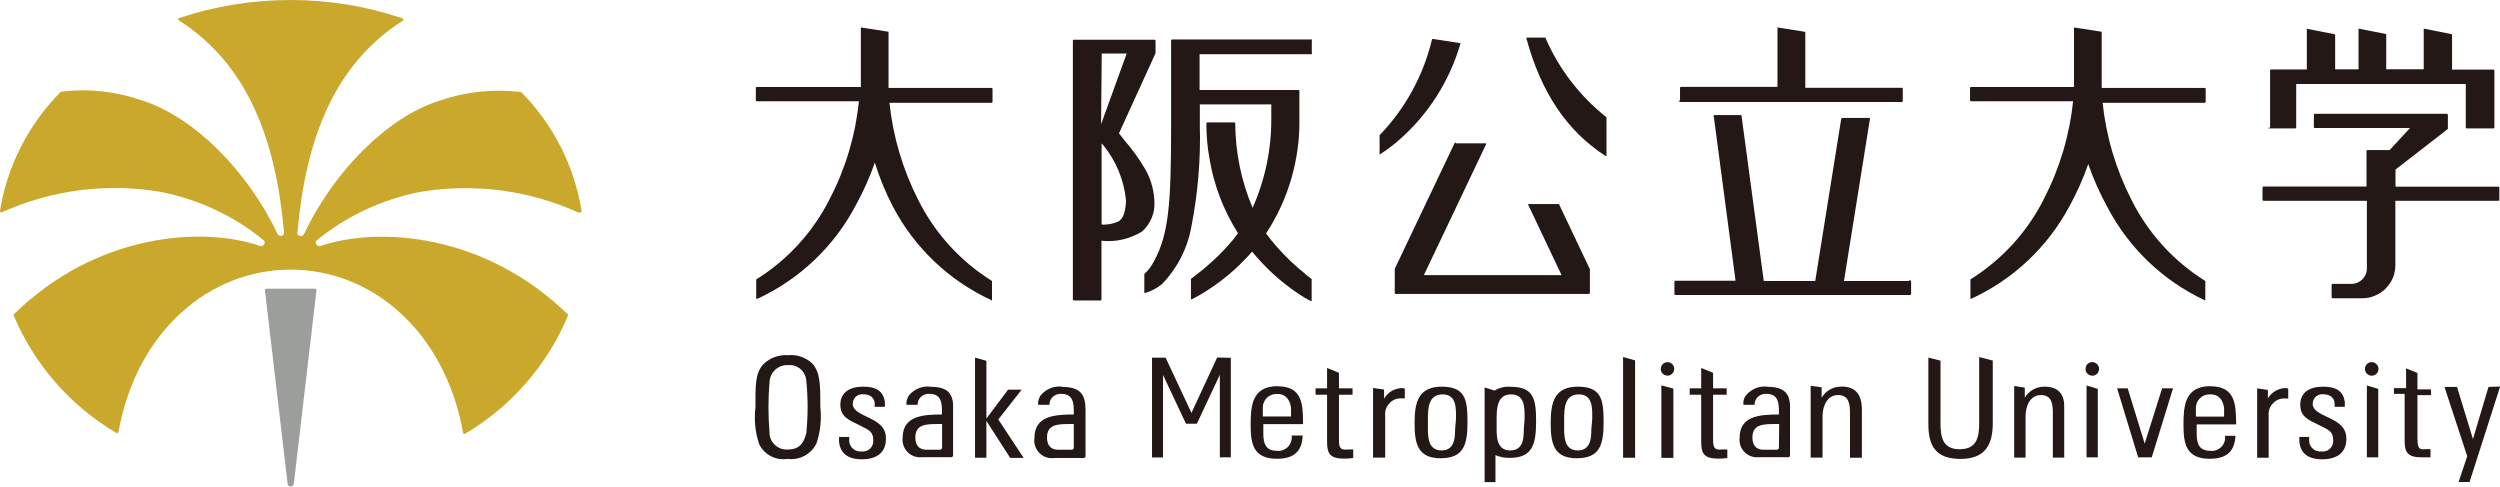 <?xml version="1.0" encoding="UTF-8"?>
<svg id="_レイヤー_1" data-name="レイヤー 1" xmlns="http://www.w3.org/2000/svg" viewBox="0 0 191.38 37.25">
  <defs>
    <style>
      .cls-1 {
        fill: #231815;
      }

      .cls-2 {
        fill: #9c9e9c;
      }

      .cls-3 {
        fill: #caa82b;
      }
    </style>
  </defs>
  <g id="_レイヤー_2-2" data-name="レイヤー 2">
    <g id="_内容" data-name="内容">
      <path id="_パス_10436" data-name="パス 10436" class="cls-3" d="M44.52,16.13c-.56-3.44-2.18-6.62-4.63-9.09h-.05c-2.1-.25-4.22-.02-6.21.67-3.99,1.26-8.1,5.44-10.35,10.19h0c-.05.13-.19.2-.32.17-.13-.03-.21-.15-.19-.28.62-7.11,2.81-12.86,8.04-16.19h0c.11-.06.08-.16,0-.2C28.05.47,25.16,0,22.25,0h0c-2.9,0-5.78.46-8.53,1.38-.11,0-.12.14,0,.2h0c5.21,3.33,7.4,9.08,8.02,16.19.02.13-.06.25-.19.28-.13.03-.27-.04-.32-.17h0c-2.25-4.75-6.35-8.92-10.36-10.19-1.99-.7-4.12-.93-6.21-.67h0C2.2,9.49.56,12.68,0,16.13c0,.11.05.16.17.11H.17c3.8-1.71,8.02-2.25,12.13-1.55,2.9.57,5.62,1.84,7.91,3.72.07.09.07.21,0,.3-.07.11-.2.15-.32.11-4.45-1.52-12.55-.94-18.85,5.26v.05c1.58,3.77,4.34,6.93,7.86,9.01.08.05.14,0,.17-.08,1.4-7.75,6.98-12.42,13.19-12.42s11.79,4.72,13.19,12.48c0,.06.05.1.11.1.02,0,.04,0,.05-.02,3.54-2.09,6.3-5.27,7.88-9.06v-.05c-6.35-6.21-14.49-6.78-18.95-5.26-.12.05-.25,0-.32-.11-.08-.09-.08-.21,0-.3,2.29-1.87,5-3.15,7.9-3.72,4.11-.7,8.33-.16,12.13,1.56h0c.2.04.27-.01.27-.11Z"/>
      <path id="_パス_10437" data-name="パス 10437" class="cls-2" d="M24.09,22.1h-3.69c-.12,0-.12.07-.11.19l1.72,14.69c0,.14.09.26.23.26.14,0,.26-.09.26-.23,0-.01,0-.02,0-.03l1.72-14.69c0-.11,0-.19-.13-.19Z"/>
      <path id="_パス_10438" data-name="パス 10438" class="cls-1" d="M191.28,14.29h-7.9v-1.31l4.01-3.11s0-.04,0-.05v-1.04s-.03-.07-.06-.07h-10.14s-.06.03-.06.07c0,0,0,0,0,0v.96s.03.06.06.06h7.3l-1.56,1.69h-1.71s-.06.03-.06.06v2.73h-7.9s-.06.03-.06.06v.96s.03.07.06.07h7.93v5.18c0,.66-.54,1.19-1.2,1.18-.03,0-.06,0-.09,0h-1.35s-.06.03-.06.06v.97s.03.07.06.07h2.31c.32,0,.64-.06.93-.19.2-.08.38-.19.56-.31.15-.11.29-.24.4-.38.1-.11.18-.23.26-.35.24-.39.36-.84.36-1.29v-4.94h7.9s.06-.04.06-.07v-.96s-.03-.06-.06-.06c0,0,0,0,0,0Z"/>
      <path id="_パス_10439" data-name="パス 10439" class="cls-1" d="M173.65,9.83h2.07s.06-.03.06-.06v-3.34h12.98v3.34s.03.06.06.06h2.07s.06-.03.06-.06v-4.38s-.03-.06-.06-.06h-3.18v-2.66s-.02-.06-.05-.06l-2.07-.41h-.05v3.1h-2.87v-2.63s.01-.04,0-.06l-2.07-.41h-.05v3.11h-1.79v-2.63s-.02-.06-.05-.06l-2.07-.41h-.05v3.11h-2.75s-.06.01-.06.04c0,0,0,.01,0,.02v4.41s-.06-.04-.09-.02c-.03.02-.04.05-.02.08h0Z"/>
      <path id="_パス_10440" data-name="パス 10440" class="cls-1" d="M75.88,23h.06s0-.04,0-.05v-1.38s0-.04,0-.06c-2.42-1.51-4.38-3.66-5.65-6.21-1.18-2.32-1.93-4.84-2.2-7.43h7.83s.06-.04.06-.07v-1.01s-.03-.06-.06-.06h-7.9V2.5s.01-.05,0-.07l-2.07-.32h-.05v4.55h-7.98s-.06.03-.06.06v.96s.03.07.06.07h7.83c-.26,2.59-1.01,5.12-2.21,7.43-1.27,2.55-3.23,4.71-5.65,6.21,0,.02,0,.04,0,.06v1.37s0,.04,0,.05h.1c3.23-1.5,5.88-4.02,7.53-7.17.57-1.04,1.06-2.13,1.45-3.25.36,1.16.82,2.28,1.38,3.36,1.66,3.16,4.31,5.68,7.55,7.17h0Z"/>
      <path id="_パス_10441" data-name="パス 10441" class="cls-1" d="M168.76,23h.06s0-.04,0-.05v-1.38s0-.04,0-.06c-2.42-1.51-4.38-3.66-5.65-6.21-1.19-2.32-1.94-4.84-2.21-7.43h7.83s.06-.04.06-.07v-1.01s-.03-.06-.06-.06h-7.9V2.5s.01-.05,0-.07l-2.07-.32h-.05v4.55h-7.9s-.06.03-.06.06v.96s.03.07.06.07h7.83c-.27,2.59-1.02,5.11-2.21,7.43-1.27,2.55-3.23,4.7-5.65,6.21,0,.02,0,.04,0,.06v1.37s0,.04,0,.05h.06c3.21-1.47,5.84-3.95,7.51-7.06.57-1.04,1.06-2.13,1.45-3.25.39,1.12.87,2.21,1.44,3.25,1.64,3.15,4.26,5.67,7.47,7.17Z"/>
      <path id="_パス_10442" data-name="パス 10442" class="cls-1" d="M99.94,20.98c-.79-.62-1.52-1.32-2.18-2.07-.3-.33-.58-.68-.84-1.04,1.72-2.62,2.61-5.7,2.55-8.84v-2.07s-.01-.07-.05-.07c0,0-.02,0-.03,0h-7.56v-2.74h8.59s.04-.06.02-.08c0,0-.01-.02-.02-.02v-.93s.03-.07,0-.1c0,0,0,0,0,0h-10.71s-.06.04-.06.07v6.56c0,6.05-.19,8.28-1.31,10.35-.19.37-.44.7-.74.98v1.4s0,.04,0,.05h.06c.47-.14.91-.37,1.29-.68,1.18-1.22,1.97-2.77,2.26-4.44.49-2.52.71-5.09.64-7.66v-1.66h5.47v1.04c.02,2.37-.47,4.72-1.43,6.88-.87-2.05-1.32-4.25-1.33-6.47,0-.04-.03-.07-.07-.07h-2.07s-.07.03-.07.07h0c0,.93.08,1.86.25,2.77.34,2.01,1.08,3.92,2.17,5.64-.22.32-.47.63-.74.92-.44.5-.92.97-1.42,1.41l-.4.35c-.34.28-.69.56-1.04.82,0,.02,0,.04,0,.05v1.51h.07c.36-.18.7-.38,1.04-.59l.41-.27c1.08-.72,2.06-1.57,2.93-2.53.07-.08.16-.17.23-.26l.35.41c1.05,1.21,2.28,2.26,3.64,3.1l.51.28h.06s0-.04,0-.05v-1.59s0-.04,0-.05l-.49-.37Z"/>
      <path id="_パス_10443" data-name="パス 10443" class="cls-1" d="M87.45,12.59c-.4-.63-.84-1.24-1.33-1.8l-.46-.58,2.8-6.14v-.96s-.03-.07-.06-.07h-6.21s-.06.03-.06.07c0,0,0,0,0,0v19.83s.03.06.06.06h2.07s.06-.03.06-.06v-4.51c1.09.12,2.18-.14,3.11-.71.66-.59,1.01-1.46.94-2.34-.04-.99-.36-1.96-.92-2.78ZM84.34,4.1h1.91l-1.96,5.41.05-5.41ZM85.74,16.89c-.43.22-.92.33-1.41.3v-6.21l.11.11c1,1.22,1.61,2.7,1.76,4.27-.05,1.22-.4,1.46-.52,1.54h.05Z"/>
      <path id="_パス_10444" data-name="パス 10444" class="cls-1" d="M105.61,11.83h0c.43-.27.84-.57,1.23-.89l.21-.18c2.28-1.97,3.93-4.57,4.76-7.46-.02,0-.04,0-.05,0l-2.07-.32s-.07.02-.07.05c0,0,0,0,0,0-.66,2.75-2.04,5.28-4.01,7.32h0v1.4s0,.04,0,.05v.03Z"/>
      <path id="_パス_10445" data-name="パス 10445" class="cls-1" d="M118.29,2.88s-.04,0-.06,0h-1.38s0,.04,0,.06c1.12,4.14,3.11,7.1,6.06,9h.07v-2.91s0-.04,0-.05c-2.04-1.62-3.65-3.71-4.68-6.1h0Z"/>
      <path id="_パス_10446" data-name="パス 10446" class="cls-1" d="M111.36,10.94l-4.59,9.64v1.85s0,.07.06.07h14.82s.06-.04.06-.07v-1.82l-2.37-4.99s-.04,0-.05,0h-2.3s-.01.04,0,.06l2.55,5.38h-10.54l4.77-10.03s0-.04,0-.06h-2.3s-.05-.06-.09-.05c-.01,0-.03.01-.04.02h0Z"/>
      <path id="_パス_10447" data-name="パス 10447" class="cls-1" d="M128.58,7.81h17.02s.06-.03.06-.06v-.97s-.03-.06-.06-.06h-7.4V2.49s-.03-.06-.06-.06l-2.07-.33h0v4.55h-7.4s-.06.03-.06.06v.97s-.07.02-.07.05c0,.03.02.07.05.07h0Z"/>
      <path id="_パス_10448" data-name="パス 10448" class="cls-1" d="M146.13,21.51h-4.97l1.99-12.42s0-.04,0-.06h-2.13s-.07.03-.07.06l-1.99,12.42h-3.94l-1.71-12.7s-.04-.01-.06,0h-2.07l1.68,12.68h-4.62s-.06.03-.06.06v.97s.03.06.06.06h17.99s.07-.03.07-.06v-.97s-.03-.1-.08-.1c-.04,0-.09.02-.1.06h0Z"/>
      <path id="_パス_10449" data-name="パス 10449" class="cls-1" d="M190.5,29.62h0l-1.19,3.99h0l-1.22-3.99h-.96l1.74,5.3h0l-.66,1.98h.84l2.34-7.31-.88.03Z"/>
      <path id="_パス_10450" data-name="パス 10450" class="cls-1" d="M178.21,31.95c-.66-.32-1.17-.55-1.17-1.04,0-.39.31-.72.7-.73.03,0,.06,0,.09,0,.56,0,.83.27.89.65v.31h.78v-.39c-.14-.81-.65-1.15-1.67-1.15s-1.74.43-1.74,1.38.68,1.19,1.48,1.58c.8.39,1.04.52,1.04,1.16.03.43-.29.8-.71.84-.06,0-.12,0-.18,0-.47.05-.9-.28-.95-.76,0-.03,0-.05,0-.08v-.27h-.75v.34c.08.91.66,1.37,1.76,1.37s1.84-.5,1.84-1.56c0-.94-.66-1.29-1.4-1.65Z"/>
      <path id="_パス_10451" data-name="パス 10451" class="cls-1" d="M151.51,27.34h0v4.98c0,1.04-.11,2.07-1.49,2.07s-1.47-1.04-1.47-2.07v-4.71h0l-.93-.24h0v5.09c0,1.69.57,2.67,2.47,2.67s2.46-1.11,2.46-2.74v-4.79h0l-1.05-.27Z"/>
      <path id="_パス_10452" data-name="パス 10452" class="cls-1" d="M169.22,29.56c-2,0-2.07,1.56-2.07,2.99s.21,2.57,2.01,2.57c1.42,0,1.91-.68,1.97-1.76h-.8c.08.56-.31,1.07-.87,1.15-.09.01-.17.01-.26,0-.87,0-1.04-.58-1.04-1.3v-.72h3.02v-.21c-.03-1.35-.08-2.71-1.97-2.71ZM170.25,31.89h-2.15v-.66c0-.57.46-1.04,1.03-1.04.03,0,.06,0,.09,0,.7,0,.96.5,1.04,1.04v.66Z"/>
      <path id="_パス_10453" data-name="パス 10453" class="cls-1" d="M156.52,29.6c-.62-.01-1.21.31-1.52.85v-.78l-.81-.12h0v5.48h.87v-3.18c0-.72.32-1.61,1.18-1.61s.91.76.91,1.4v3.39h.87v-3.76c.05-1-.37-1.67-1.5-1.67Z"/>
      <path id="_パス_10454" data-name="パス 10454" class="cls-1" d="M165.52,29.71h0l-1.34,4.25h0l-1.3-4.23h-.81l1.61,5.28h1.04l1.63-5.28h-.83Z"/>
      <path id="_パス_10455" data-name="パス 10455" class="cls-1" d="M185.06,33.7v-3.45h1.04v-.44h-1.04v-1.26h0l-.87-.35v1.51h-.93v.44h.82v3.55c0,.93.21,1.31,1.33,1.31h.65v-.63c-.14,0-.28,0-.41,0-.42.07-.58-.07-.58-.68Z"/>
      <path id="_パス_10456" data-name="パス 10456" class="cls-1" d="M159.73,29.51h0v5.5h.86v-5.24l-.86-.26Z"/>
      <path id="_パス_10457" data-name="パス 10457" class="cls-1" d="M160.16,27.72c-.29,0-.51.24-.51.53,0,.29.24.51.53.51.29,0,.51-.24.51-.53,0-.14-.06-.27-.16-.36-.1-.1-.23-.15-.37-.15Z"/>
      <path id="_パス_10458" data-name="パス 10458" class="cls-1" d="M181.19,29.51h0v5.5h.87v-5.24h0l-.87-.26Z"/>
      <path id="_パス_10459" data-name="パス 10459" class="cls-1" d="M181.56,27.72c-.29,0-.52.23-.52.52s.23.52.52.52c.29,0,.52-.23.52-.52h0c0-.28-.24-.51-.52-.52Z"/>
      <path id="_パス_10461" data-name="パス 10461" class="cls-1" d="M175.08,29.71c-.6-.03-1.16.27-1.47.79h0v-.65h0l-.82-.12h0v5.31h.88v-3.19c-.08-.66.4-1.27,1.06-1.34.09-.01.17-.01.26,0h.18v-.74l-.09-.05Z"/>
      <path id="_パス_10462" data-name="パス 10462" class="cls-1" d="M60.32,27.19c-.71-.05-1.41.21-1.91.72-.6.69-.58,1.58-.58,3.28-.11.95-.02,1.91.29,2.82.4.81,1.28,1.26,2.17,1.12.91.12,1.8-.35,2.21-1.18.3-.89.4-1.83.3-2.77,0-1.67,0-2.66-.6-3.33-.5-.49-1.19-.73-1.88-.66ZM61.71,33.2c-.18.71-.51,1.21-1.38,1.21-.72.06-1.36-.47-1.42-1.19,0-.03,0-.06,0-.09-.11-1.3-.11-2.6,0-3.9.04-.75.68-1.32,1.43-1.28.7-.06,1.31.45,1.38,1.15.14,1.36.14,2.74,0,4.1h0Z"/>
      <path id="_パス_10463" data-name="パス 10463" class="cls-1" d="M66.45,31.95c-.66-.32-1.17-.55-1.17-1.04,0-.39.31-.72.7-.73.03,0,.06,0,.09,0,.56,0,.83.27.89.65v.31h.78v-.39c-.14-.81-.65-1.15-1.67-1.15s-1.74.44-1.74,1.38.68,1.19,1.48,1.58c.8.39,1.04.52,1.04,1.16.03.43-.29.8-.71.84-.06,0-.12,0-.18,0-.47.05-.9-.28-.95-.76,0-.03,0-.05,0-.08v-.27h-.78v.34c.08.91.66,1.37,1.76,1.37s1.83-.5,1.83-1.56c.02-.94-.64-1.29-1.36-1.65Z"/>
      <path id="_パス_10464" data-name="パス 10464" class="cls-1" d="M76.43,32.1h0l1.78-2.27h-1.04l-1.66,2.21v-4.42h0l-.87-.24h0v7.66h.87v-2.82l1.82,2.83h1.03l-1.94-2.94Z"/>
      <path id="_パス_10465" data-name="パス 10465" class="cls-1" d="M71.24,29.6c-.65-.08-1.29.2-1.69.71-.08.14-.13.29-.16.45v.23h.86v-.12c.01-.09.04-.18.08-.26.15-.3.48-.48.82-.46.91,0,.96.7.96,1.34v.24c-1.49,0-3.01.11-3.01,1.79-.08.74.45,1.4,1.19,1.48.11.01.21.01.32,0h2.21c.08,0,.14-.06.14-.14h0v-3.52c.05-1.15-.33-1.73-1.73-1.73ZM72.12,34.27c0,.08-.07.15-.16.16h-1.04c-.61,0-.85-.41-.85-.93,0-1.04.84-1.04,1.81-1.04h.24v1.81Z"/>
      <path id="_パス_10466" data-name="パス 10466" class="cls-1" d="M81.33,29.6c-.65-.08-1.3.19-1.7.71-.08.14-.13.29-.16.45v.23h.87v-.07s0-.04,0-.05c.02-.09.04-.18.08-.26.16-.3.48-.48.82-.46.91,0,.96.7.96,1.34v.24c-1.48,0-3.01.11-3.01,1.79-.11.73.39,1.42,1.12,1.54.15.02.3.02.44,0h2.21c.08,0,.14-.06.14-.14h0v-3.52c0-1.2-.39-1.78-1.78-1.78ZM82.2,34.27c0,.09-.07.16-.16.16h-1.04c-.61,0-.85-.41-.85-.93,0-1.04.85-1.04,1.81-1.04h.24v1.81Z"/>
      <path id="_パス_10467" data-name="パス 10467" class="cls-1" d="M110.36,29.6c-1.83,0-2.07,1.28-2.07,2.78s.19,2.7,1.98,2.7,2.07-1.04,2.07-2.77-.17-2.71-1.98-2.71ZM111.39,32.87c0,.72-.07,1.61-1.04,1.61s-1.04-.92-1.04-1.64v-.74c0-.74,0-1.91,1.11-1.91s1.04,1.09,1.04,1.88l-.07.8Z"/>
      <path id="_パス_10468" data-name="パス 10468" class="cls-1" d="M120.78,29.6c-1.83,0-2.07,1.28-2.07,2.78s.19,2.7,1.98,2.7,2.07-1.04,2.07-2.77-.17-2.71-1.98-2.71ZM121.82,32.87c0,.72-.07,1.61-1.04,1.61s-1.04-.92-1.04-1.64v-.74c0-.74,0-1.91,1.11-1.91s1.04,1.09,1.04,1.88l-.07.8Z"/>
      <path id="_パス_10469" data-name="パス 10469" class="cls-1" d="M115.62,29.6c-.42-.02-.85.08-1.21.3l-.76-.24v7.25h.83v-2.07c.35.15.72.22,1.1.21,1.73,0,2.01-1.04,2.01-2.77s-.16-2.67-1.97-2.67ZM116.65,32.87c0,.72-.06,1.61-1.04,1.61s-1.04-.92-1.04-1.64v-.74c0-.74,0-1.91,1.1-1.91s1.04,1.09,1.04,1.88l-.06.8Z"/>
      <path id="_パス_10470" data-name="パス 10470" class="cls-1" d="M97.81,29.56c-2,0-2.07,1.56-2.07,2.99s.21,2.57,2.01,2.57c1.43,0,1.93-.69,1.97-1.78h-.84c.08.56-.31,1.08-.87,1.17-.09.01-.17.01-.26,0-.87,0-1.04-.58-1.04-1.3v-.74h3.04v-.21c-.02-1.32-.06-2.69-1.95-2.69ZM96.67,31.89v-.69c0-.57.46-1.04,1.03-1.04.03,0,.06,0,.09,0,.69,0,.96.5,1.04,1.04v.68h-2.15Z"/>
      <path id="_パス_10471" data-name="パス 10471" class="cls-1" d="M131.14,33.7v-3.48h1.04v-.49h-1.04v-1.19l-.91-.37v1.56h-.88v.49h.88v3.58c0,.93.21,1.31,1.33,1.31.23,0,.45-.02.67-.05v-.65c-.14,0-.28,0-.43,0-.5.05-.66-.1-.66-.71Z"/>
      <path id="_パス_10472" data-name="パス 10472" class="cls-1" d="M127.18,35.05h.92v-5.3l-.92-.25v5.55Z"/>
      <path id="_パス_10473" data-name="パス 10473" class="cls-1" d="M127.86,27.77c-.26-.12-.57,0-.68.27-.06.13-.06.28,0,.42.05.11.14.2.26.25.26.12.57,0,.68-.27.06-.13.06-.28,0-.42-.05-.11-.14-.2-.26-.25Z"/>
      <path id="_パス_10474" data-name="パス 10474" class="cls-1" d="M124.25,27.33h0v7.71h.92v-7.45h0l-.92-.26Z"/>
      <path id="_パス_10475" data-name="パス 10475" class="cls-1" d="M135.31,29.6c-.65-.08-1.29.2-1.69.71-.09.13-.14.29-.16.45v.23h.86v-.12c.01-.09.04-.18.08-.26.15-.3.48-.48.82-.46.91,0,.96.7.96,1.34v.24c-1.49,0-3.01.11-3.01,1.79-.08.74.45,1.4,1.19,1.48.11.01.21.01.32,0h2.21c.08,0,.14-.06.14-.14h0v-3.52c.05-1.15-.37-1.73-1.73-1.73ZM136.19,34.27c0,.08-.07.15-.16.16h-1.04c-.6,0-.84-.41-.84-.93,0-1.04.84-1.04,1.81-1.04h.24l-.02,1.81Z"/>
      <path id="_パス_10476" data-name="パス 10476" class="cls-1" d="M140.97,29.6c-.62-.02-1.21.31-1.52.85v-.8l-.84-.12v5.5h.91v-3.18c0-.72.33-1.61,1.19-1.61s.91.76.91,1.4v3.4h.91v-3.78c-.02-1-.44-1.67-1.56-1.67Z"/>
      <path id="_パス_10477" data-name="パス 10477" class="cls-1" d="M107.44,29.71c-.61-.03-1.18.28-1.49.81v-.7l-.84-.12h0v5.33h.93v-3.19c-.08-.66.4-1.27,1.06-1.34.09-.01.17-.01.26,0h.18v-.74h0l-.11-.05Z"/>
      <path id="_パス_10479" data-name="パス 10479" class="cls-1" d="M93.18,27.36h0l-1.97,4.25h0l-1.98-4.23h-1.04v7.64h.84v-6.32h0l1.76,3.74h.83l1.76-3.75v6.32h.84v-7.62h0l-1.05-.02Z"/>
      <path id="_パス_10480" data-name="パス 10480" class="cls-1" d="M102.5,33.7v-3.48h1.04v-.49h-1.04v-1.19l-.91-.37v1.56h-.88v.49h.88v3.58c0,.93.21,1.31,1.33,1.31.23,0,.45-.02.67-.05v-.65c-.14,0-.28,0-.43,0-.53.05-.66-.1-.66-.71Z"/>
    </g>
  </g>
</svg>